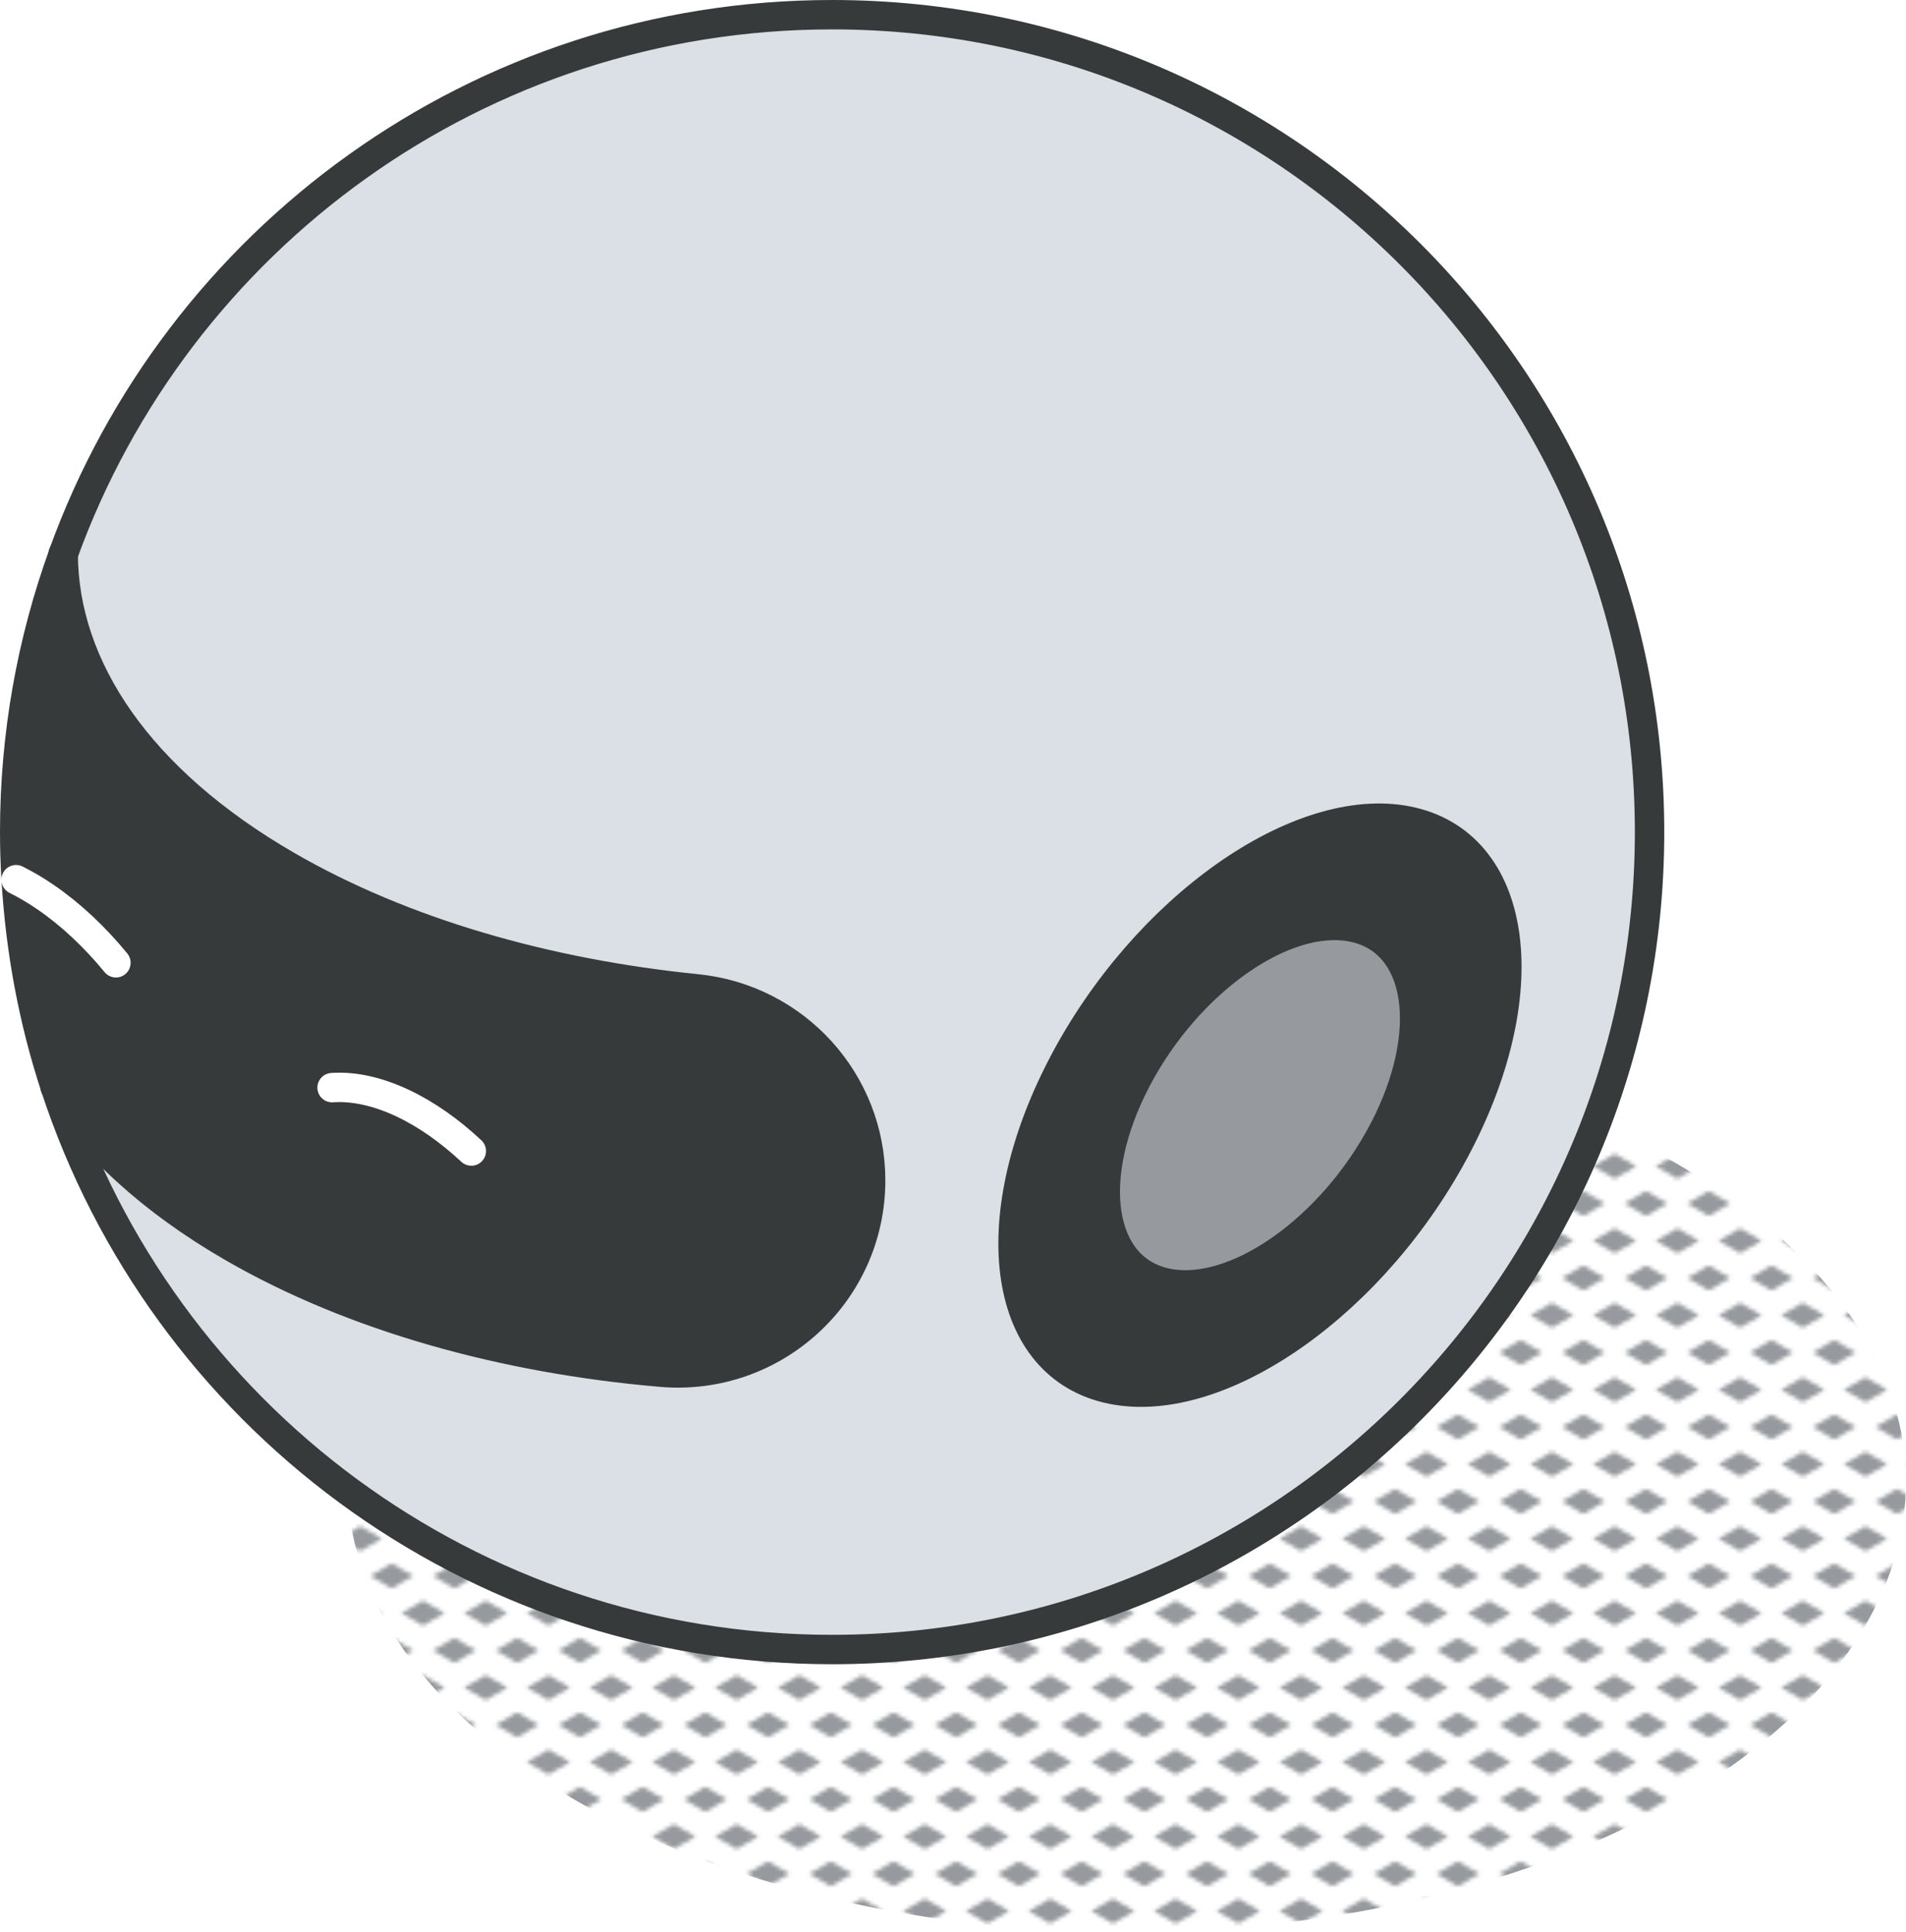 <?xml version="1.0" encoding="UTF-8"?>
<svg id="Layer_2" xmlns="http://www.w3.org/2000/svg" xmlns:xlink="http://www.w3.org/1999/xlink" viewBox="0 0 194.51 197.17">
  <defs>
    <style>
      .cls-1 {
        fill: url(#New_Pattern_Swatch_3);
      }

      .cls-2 {
        fill: #969a9e;
      }

      .cls-3, .cls-4, .cls-5 {
        fill: none;
      }

      .cls-4 {
        stroke: #fff;
      }

      .cls-4, .cls-5 {
        stroke-linecap: round;
        stroke-linejoin: round;
        stroke-width: 3px;
      }

      .cls-6 {
        fill: #373a3a;
      }

      .cls-5 {
        stroke: #373a3a;
      }

      .cls-7 {
        fill: #dae0e5;
      }
    </style>
    <pattern id="New_Pattern_Swatch_3" data-name="New Pattern Swatch 3" x="0" y="0" width="16" height="19" patternTransform="translate(-6308.86 -4916.01) scale(.4)" patternUnits="userSpaceOnUse" viewBox="0 0 16 19">
      <g>
        <rect class="cls-3" x="0" width="16" height="19"/>
        <g>
          <polygon class="cls-2" points="16 22.18 10.5 19 16 15.82 21.5 19 16 22.18"/>
          <polygon class="cls-2" points="8 12.68 2.5 9.5 8 6.32 13.5 9.5 8 12.68"/>
        </g>
        <polygon class="cls-2" points="0 22.18 -5.5 19 0 15.82 5.5 19 0 22.18"/>
        <polygon class="cls-2" points="16 3.18 10.5 0 16 -3.18 21.5 0 16 3.18"/>
        <polygon class="cls-2" points="0 3.18 -5.5 0 0 -3.18 5.5 0 0 3.18"/>
      </g>
    </pattern>
  </defs>
  <g id="icons">
    <g>
      <path class="cls-1" d="M191.78,163.14c-11.36,24.49-54.96,39.02-97.37,32.46-42.41-6.56-67.58-31.73-56.22-56.21,11.36-24.49,54.96-39.02,97.37-32.46,42.41,6.56,67.58,31.73,56.22,56.21Z"/>
      <g>
        <g>
          <path class="cls-6" d="M143.7,83.78c11.14,2.26,13.39,17.06,5.05,33.07-8.35,16.02-24.14,27.18-35.27,24.93-11.14-2.25-13.39-17.06-5.05-33.07,8.35-16.01,24.14-27.17,35.27-24.93ZM141.21,115.33c5.23-10.03,3.81-19.31-3.16-20.72-6.97-1.41-16.87,5.57-22.1,15.6-5.23,10.04-3.81,19.31,3.16,20.72,6.97,1.41,16.87-5.58,22.1-15.61Z"/>
          <path class="cls-7" d="M84.92,1.5c46.07,0,83.42,37.35,83.42,83.42s-37.35,83.42-83.42,83.42c-36.98,0-68.35-24.07-79.28-57.41,3.78,5.97,9.83,11.59,18.14,16.39,12.31,7.1,27.7,11.35,43.69,12.72,11.49.99,21.38-8.04,21.38-19.57,0-5.06-1.92-9.68-5.09-13.18-3.18-3.5-7.61-5.86-12.64-6.37-15.3-1.54-29.96-5.72-41.78-12.54-15.21-8.78-22.84-20.3-22.89-31.81v-.02C18.05,24.44,48.8,1.5,84.92,1.5ZM148.74,116.85c8.35-16.01,6.09-30.82-5.05-33.07-11.13-2.25-26.93,8.91-35.27,24.93-8.35,16.01-6.09,30.83,5.05,33.07,11.13,2.26,26.93-8.9,35.27-24.93Z"/>
          <path class="cls-2" d="M138.05,94.62c6.97,1.41,8.39,10.68,3.16,20.72s-15.12,17.02-22.1,15.61c-6.97-1.41-8.39-10.68-3.16-20.72,5.23-10.03,15.12-17.01,22.1-15.6Z"/>
          <path class="cls-6" d="M1.65,89.76c-.1-1.6-.15-3.22-.15-4.85,0-9.95,1.75-19.5,4.95-28.34.05,11.51,7.68,23.02,22.89,31.81,11.82,6.82,26.48,11,41.78,12.54,5.03.51,9.46,2.86,12.64,6.37,3.17,3.49,5.09,8.12,5.09,13.18,0,11.53-9.88,20.56-21.38,19.57-16-1.37-31.38-5.62-43.69-12.72-8.31-4.79-14.36-10.41-18.14-16.39v-.02c-2.21-6.71-3.57-13.8-3.99-21.14Z"/>
        </g>
        <g>
          <path class="cls-5" d="M6.45,56.57c-3.2,8.85-4.95,18.4-4.95,28.34,0,1.63.05,3.25.15,4.85.44,7.35,1.78,14.43,3.98,21.14"/>
          <path class="cls-5" d="M5.64,110.92c10.93,33.34,42.29,57.41,79.28,57.41,46.07,0,83.42-37.34,83.42-83.42S130.98,1.5,84.92,1.5C48.8,1.5,18.05,24.44,6.45,56.55"/>
          <path class="cls-5" d="M5.63,110.9v.02c3.79,5.97,9.84,11.59,18.15,16.39,12.31,7.1,27.7,11.35,43.69,12.72,11.49.99,21.38-8.04,21.38-19.57,0-5.06-1.92-9.68-5.09-13.18-3.18-3.5-7.61-5.86-12.64-6.37-15.3-1.54-29.96-5.72-41.78-12.54-15.21-8.78-22.84-20.3-22.89-31.81v-.02"/>
          <path class="cls-4" d="M11.83,98.25c-2.14-2.61-4.56-4.9-7.15-6.68-1.03-.71-2.04-1.3-3.04-1.8"/>
          <path class="cls-4" d="M33.89,110.99c2.14-.15,4.56.35,7.15,1.56,2.46,1.15,4.84,2.84,7.06,4.91"/>
          <path class="cls-5" d="M148.74,116.85c-8.35,16.02-24.14,27.18-35.27,24.93-11.14-2.25-13.39-17.06-5.05-33.07,8.35-16.01,24.14-27.17,35.27-24.93,11.14,2.26,13.39,17.06,5.05,33.07Z"/>
          <path class="cls-5" d="M141.21,115.33c-5.23,10.03-15.12,17.02-22.1,15.61-6.97-1.41-8.39-10.68-3.16-20.72,5.23-10.03,15.12-17.01,22.1-15.6,6.97,1.41,8.39,10.68,3.16,20.72Z"/>
        </g>
      </g>
    </g>
  </g>
</svg>